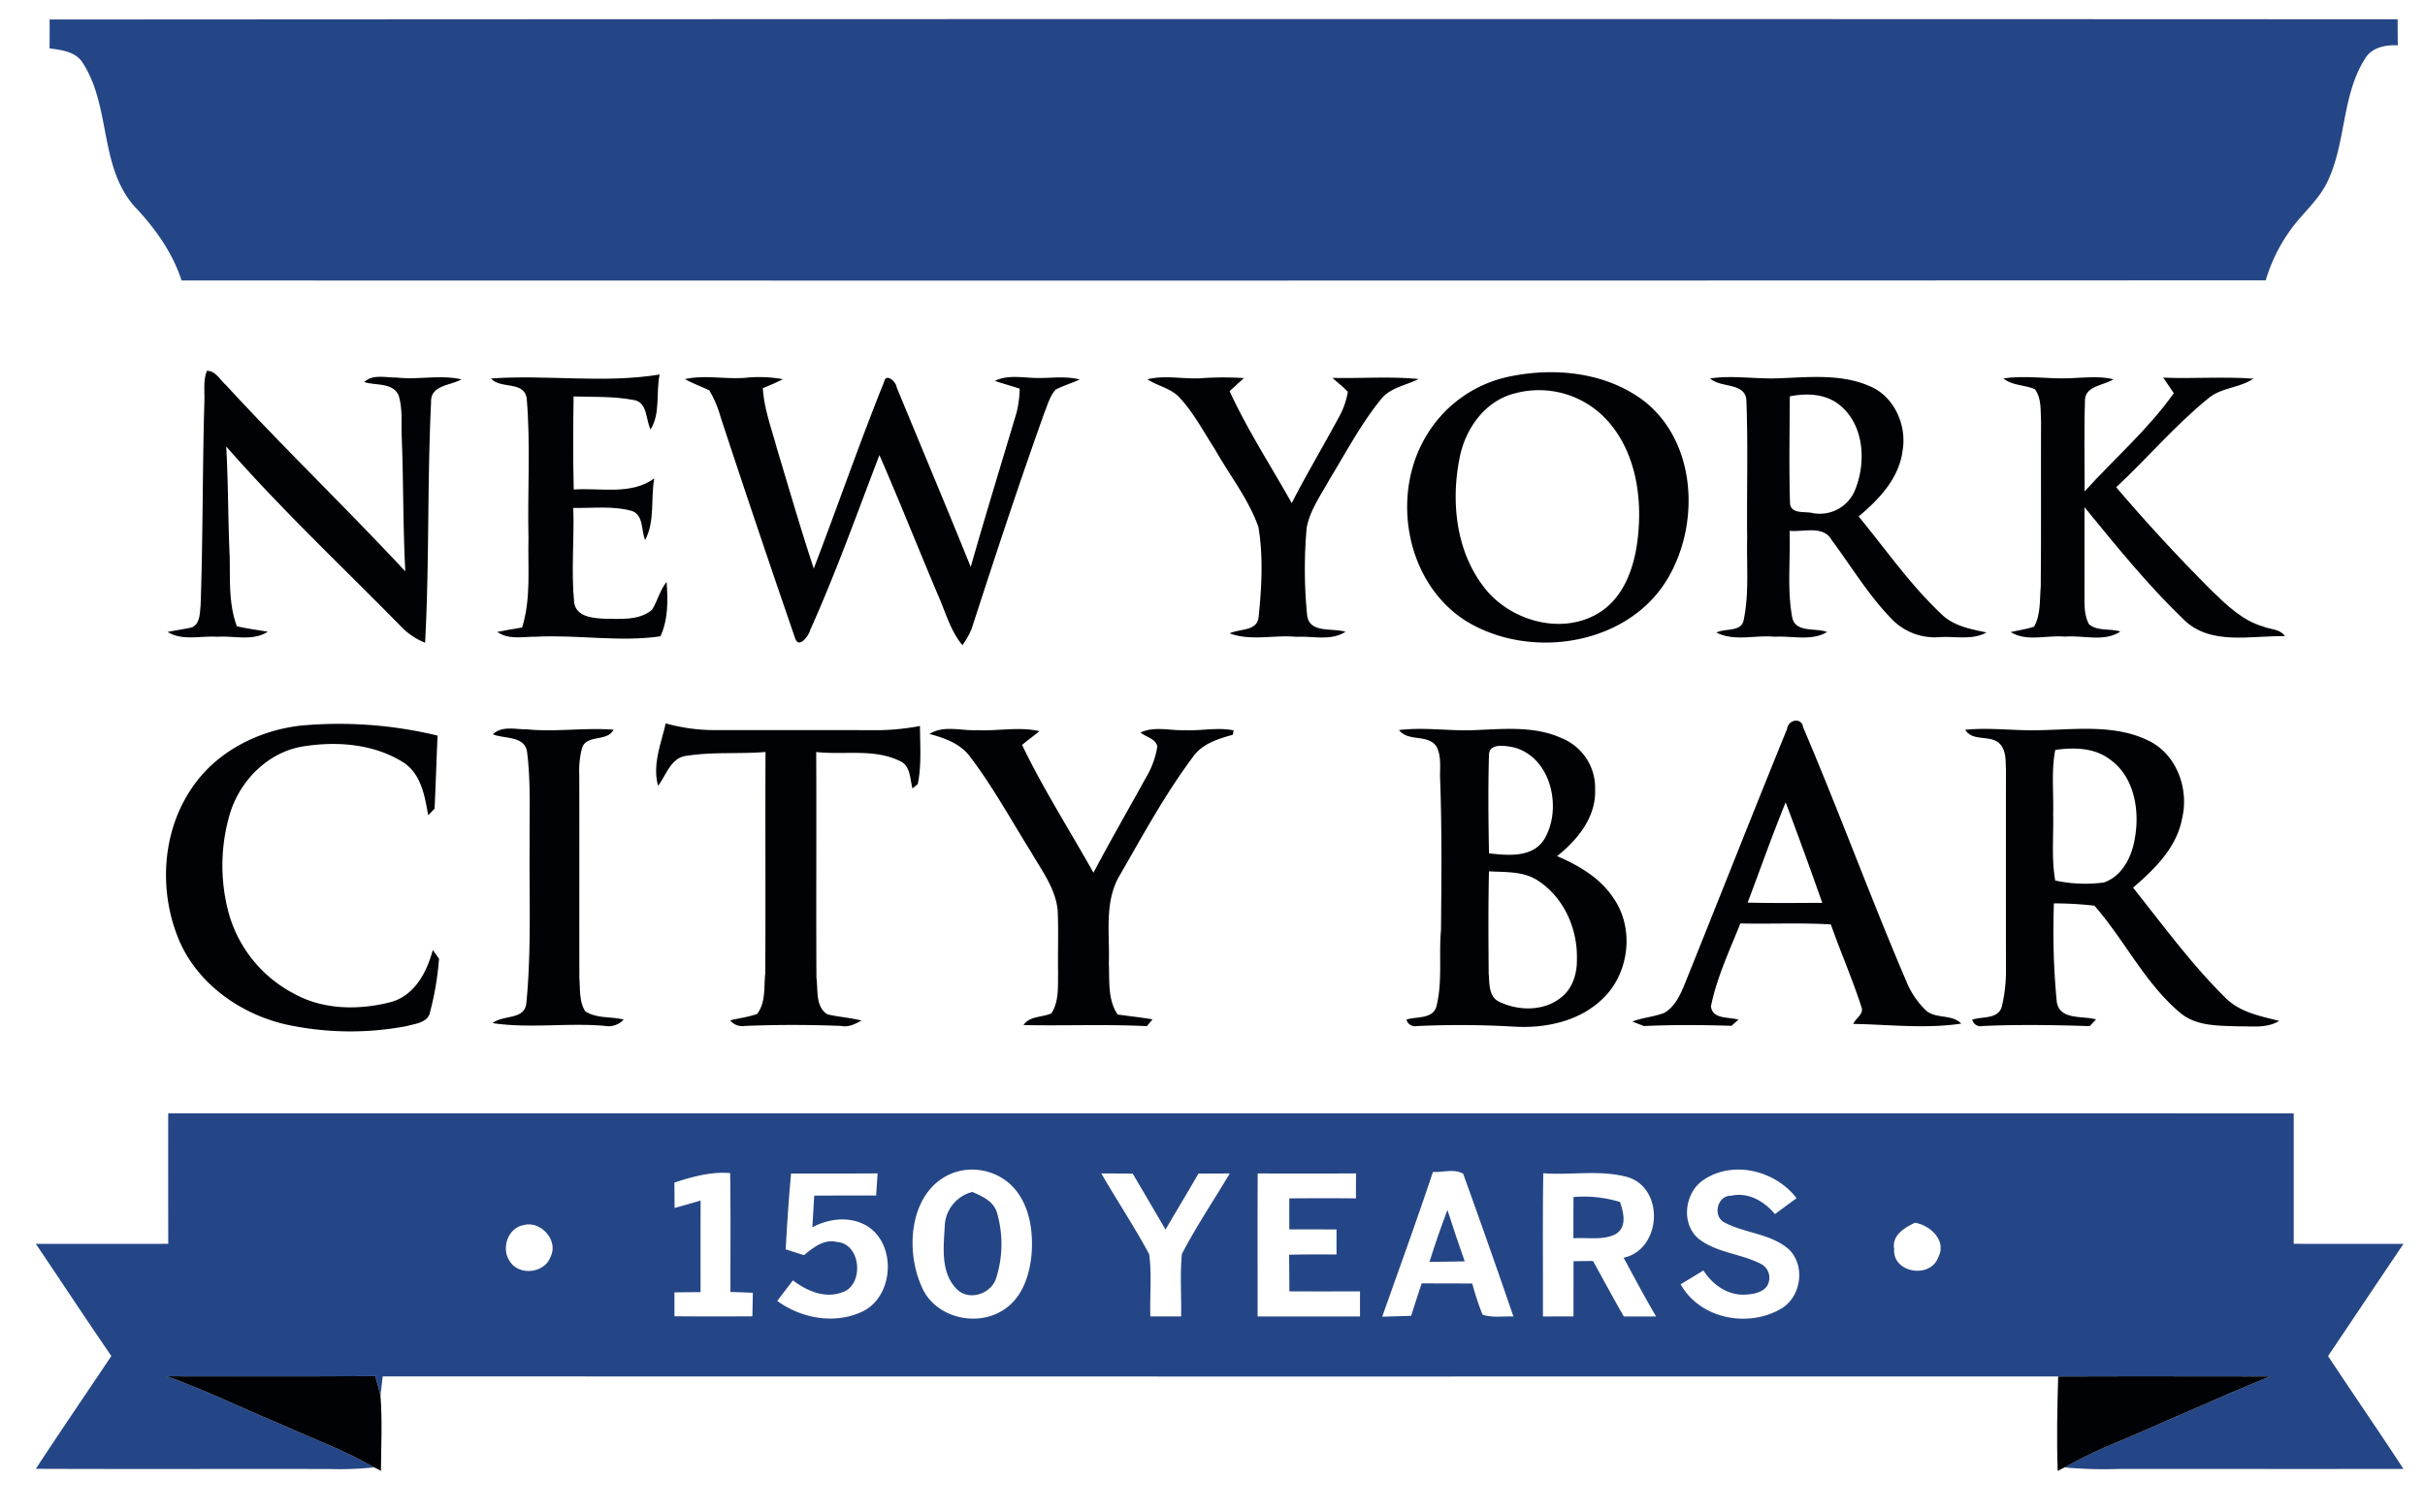 <svg xmlns="http://www.w3.org/2000/svg" xmlns:xlink="http://www.w3.org/1999/xlink" width="481" height="300" viewBox="0 0 481 300">
  <defs>
    <clipPath id="clip-path">
      <rect id="Rectángulo_4" data-name="Rectángulo 4" width="481" height="300" transform="translate(1734 274)" fill="#fe0000" opacity="0.66"/>
    </clipPath>
  </defs>
  <g id="Enmascarar_grupo_2" data-name="Enmascarar grupo 2" transform="translate(-1734 -274)" clip-path="url(#clip-path)">
    <g id="CB_Anniversary_Logo_CC-sm" transform="translate(1664 209)">
      <g id="_254686ff" data-name="#254686ff" transform="translate(77.106 68.816)">
        <path id="Trazado_109" data-name="Trazado 109" d="M83.23,71.788q232.871-.144,465.732-.038c0,1.727.01,3.444.038,5.17-2.446-.144-5.209.412-6.542,2.7-4.624,7.358-3.7,16.586-7.4,24.308-1.765,3.76-5.1,6.389-7.444,9.746a32.948,32.948,0,0,0-4.816,9.861q-206.7.086-413.394.029c-1.832-5.66-5.362-10.5-9.41-14.773-6.935-7.943-4.6-19.684-10.139-28.308-1.381-2.321-4.221-2.648-6.638-2.964Q83.249,74.651,83.23,71.788Z" transform="translate(-80.496 -71.738)" fill="#254686"/>
        <path id="Trazado_110" data-name="Trazado 110" d="M106.635,298q210.8,0,421.6.01V323.89c7.252.019,14.514,0,21.775.01-5.017,7.406-9.967,14.849-14.965,22.255,4.94,7.492,10.053,14.869,14.955,22.389-18.84.029-37.67,0-56.5.01a85.366,85.366,0,0,1-10.744-.307c2.628-1.42,5.276-2.83,8.039-3.991,10.955-4.585,21.737-9.583,32.749-14.063-14.015-.01-28.02-.048-42.025.01q-166.164.029-332.337-.01c-.144,1.266-.288,2.523-.441,3.789-.307-1.295-.662-2.58-1.017-3.856-13.775.106-27.55.029-41.325.048,7.818,2.83,15.3,6.465,22.965,9.689,6.063,2.734,12.346,5.027,18.111,8.374a65.111,65.111,0,0,1-8.969.326c-19.368-.038-38.745.038-58.122-.038,4.911-7.511,9.986-14.917,14.974-22.38-5.065-7.367-9.967-14.84-14.974-22.245,8.758-.01,17.507.019,26.265-.01q-.029-12.95-.01-25.891m100.4,13.737c.019,1.679.029,3.357.038,5.046,1.727-.48,3.453-.969,5.161-1.477-.019,6.063-.01,12.116-.01,18.168-1.727.01-3.453.029-5.18.048,0,1.583.01,3.156.01,4.739,5.151.048,10.3.038,15.454.01.029-1.564.058-3.118.1-4.672-1.487-.058-2.974-.115-4.451-.153-.019-7.866.058-15.722-.058-23.588-3.818-.317-7.473.719-11.06,1.88m23.137-1.8c-.46,5.007-.787,10.024-1.065,15.051,1.2.384,2.408.767,3.616,1.151,1.842-1.477,3.962-3.252,6.513-2.619,4.988.317,5.477,8.892.854,10.063-3.377,1.17-6.878-.422-9.554-2.437-1.036,1.362-2.072,2.715-3.108,4.077,4.748,3.444,11.319,4.672,16.739,2.178,6.552-2.964,7.051-13.852.681-17.276-3.309-1.736-7.262-1.209-10.456.489q.2-3.137.374-6.283c4.1-.029,8.183-.019,12.279-.019.1-1.468.192-2.935.3-4.393-5.727.038-11.444.029-17.171.019m32.375-.2c-8.777,3.156-9.871,14.993-6.533,22.485,2.475,6.264,10.936,8.355,16.365,4.729,3.732-2.4,5.18-7.031,5.516-11.243.336-4.911-.614-10.475-4.5-13.861a11.282,11.282,0,0,0-10.849-2.11m29.162.182c3.108,5.391,6.581,10.581,9.506,16.058.518,4.077.1,8.211.221,12.317q3.05-.014,6.1,0c.1-4.134-.249-8.288.163-12.4,2.849-5.487,6.331-10.638,9.487-15.962-2.082.01-4.154.01-6.216.029-2.13,3.722-4.365,7.4-6.523,11.108-2.168-3.712-4.326-7.425-6.513-11.108q-3.122-.029-6.226-.038m31.023.01c-.048,9.449-.01,18.907-.019,28.365q10.159,0,20.317,0c-.01-1.66-.01-3.319,0-4.969-4.672,0-9.343.019-14.015-.01-.01-2.427-.019-4.844-.058-7.262,3.137-.077,6.264-.077,9.41-.048-.01-1.669,0-3.319,0-4.969q-4.691-.014-9.362-.019-.014-3.079,0-6.149c4.413-.029,8.816-.038,13.219,0-.01-1.65,0-3.3.019-4.95-6.5.038-13.008.029-19.511.01m34.754-.3c-3.194,9.621-6.676,19.147-10.053,28.711,1.909-.048,3.827-.1,5.736-.173.681-2.158,1.381-4.3,2.091-6.437,3.338.019,6.677.019,10.024.029a57.975,57.975,0,0,0,2.034,6.168c1.947.691,4.106.278,6.139.384q-4.863-14.187-9.967-28.317c-1.727-1.065-4.048-.249-6.005-.365m21.89.259c-.154,9.468-.029,18.936-.067,28.413q3.022-.014,6.063-.01c0-3.655,0-7.3.01-10.955,1.276-.019,2.561-.038,3.856-.048,2.043,3.674,4.019,7.386,6.13,11.022q3.194-.029,6.4,0c-2.264-3.827-4.336-7.76-6.456-11.665,7.482-1.621,8.192-13.564.94-15.953-5.458-1.554-11.271-.384-16.873-.806m32.145,1.094c-4.058,2.341-5.027,8.8-1.333,11.9,3.559,2.791,8.326,2.935,12.269,4.95a3.066,3.066,0,0,1,1.64,3.626c-.46,1.938-2.849,2.427-4.557,2.5-3.5.24-6.59-1.928-8.394-4.787-1.506.931-3.022,1.832-4.528,2.753,3.885,6.916,13.526,8.72,20.106,4.729,3.847-2.417,4.652-8.461,1.372-11.665-3.636-3.185-8.8-3.166-12.892-5.391-2.254-1.3-1.3-5.3,1.41-5.247,3.463-.767,6.561,1.094,8.72,3.645,1.42-1.065,2.839-2.11,4.278-3.156-4.086-5.362-12.211-7.521-18.092-3.866m-234.377,9.2c-3.2.566-4.528,4.71-2.724,7.233,1.823,2.868,6.849,2.321,8.019-.892,1.717-3.233-1.9-7.281-5.3-6.341m271.836,4.71c-.384,4.815,7.223,6.015,8.758,1.64,1.688-3.262-1.573-6.312-4.624-6.82C451.039,320.7,448.516,322.164,448.977,324.888Z" transform="translate(-80.38 -80.956)" fill="#254686"/>
        <path id="Trazado_111" data-name="Trazado 111" d="M268.34,320.6a7.257,7.257,0,0,1,5.439-6.341c2.034.863,4.374,1.928,4.95,4.317a22.342,22.342,0,0,1-.182,12.672c-.93,3.252-5.506,4.8-7.943,2.2C267.362,330.049,268.119,324.879,268.34,320.6Z" transform="translate(-88.027 -81.618)" fill="#254686"/>
        <path id="Trazado_112" data-name="Trazado 112" d="M398.329,315.308a24.624,24.624,0,0,1,9.238.988c.691,2.1,1.448,5.017-.911,6.389-2.542,1.276-5.593.6-8.346.815C398.31,320.767,398.31,318.033,398.329,315.308Z" transform="translate(-93.331 -81.659)" fill="#254686"/>
        <path id="Trazado_113" data-name="Trazado 113" d="M368.55,328.292c1.084-3.473,2.283-6.907,3.559-10.312,1.1,3.415,2.235,6.82,3.434,10.207C373.212,328.225,370.871,328.254,368.55,328.292Z" transform="translate(-92.119 -81.77)" fill="#254686"/>
      </g>
      <g id="_000206ff" data-name="#000206ff" transform="translate(102.927 138.565)">
        <path id="Trazado_114" data-name="Trazado 114" d="M114.92,150.685c.1-2.082-.288-4.259.508-6.235,1.717-.019,2.59,1.8,3.751,2.8,11.578,12.6,23.943,24.461,35.6,36.989-.48-8.921-.355-17.852-.719-26.773-.115-2.724.221-5.535-.624-8.173-1.209-2.59-4.566-1.88-6.811-2.619,1.746-1.631,4.25-.844,6.379-.9,4.307.518,8.662-.614,12.921.374-2.168,1.237-6.158,1.113-6.034,4.48-.777,15.9-.326,31.867-1.189,47.762a13.583,13.583,0,0,1-4.911-3.367c-11.578-11.789-23.646-23.118-34.533-35.56.412,7.319.345,14.658.691,21.977.077,4.585-.211,9.3,1.42,13.679,2.024.48,4.086.739,6.13,1.084-2.974,1.938-6.676.767-10,1.007-3.29-.24-6.907.873-9.88-.959,1.621-.336,3.271-.537,4.883-.921,1.564-.748,1.506-2.782,1.669-4.259C114.651,177.612,114.527,164.144,114.92,150.685Z" transform="translate(-107.311 -144.45)" fill="#000206"/>
        <path id="Trazado_115" data-name="Trazado 115" d="M383.7,145.709c9.209-2.053,19.722-1.055,27.377,4.863,10.159,8.125,10.926,23.914,4.777,34.687-7.741,13.689-27.512,16.739-40.347,8.768-12.039-7.7-14.984-25.468-7.415-37.258a25.027,25.027,0,0,1,15.607-11.06m1.573,3.233c-5.928,1.477-9.861,7.079-10.945,12.864-1.727,8.633-.7,18.37,4.8,25.516,5.084,6.715,15.415,9.708,22.84,5.161,5.027-3.1,7.07-9.171,7.7-14.753.959-8.135-.374-17.171-6.043-23.435A18.293,18.293,0,0,0,385.274,148.941Z" transform="translate(-117.753 -144.461)" fill="#000206"/>
        <path id="Trazado_116" data-name="Trazado 116" d="M174.48,146c11.127-.8,22.4,1.026,33.469-.787-.758,3.578.192,7.684-1.8,10.907-.988-1.966-.576-5.487-3.405-5.861-3.9-.739-7.914-.585-11.866-.691-.086,6.149-.125,12.3.029,18.456,5.3-.374,11.377,1.17,15.972-2.206-.729,4.029.182,8.509-1.813,12.221-.8-1.871-.269-4.883-2.571-5.746-3.779-1.074-7.789-.547-11.674-.614.211,6.283-.451,12.586.182,18.85.47,2.743,3.664,3.012,5.89,3.127,3.185,0,6.945.441,9.545-1.775,1.1-1.775,1.573-3.885,2.887-5.545.288,3.6.326,7.482-1.218,10.811-8.029,1.18-16.413-.336-24.576.077-2.609-.029-5.506.681-7.789-.95,1.64-.336,3.29-.6,4.931-.883,1.794-5.736,1.113-11.828,1.257-17.737-.211-9.257.441-18.552-.355-27.771C180.965,146.409,176.427,148.165,174.48,146Z" transform="translate(-110.035 -144.481)" fill="#000206"/>
        <path id="Trazado_117" data-name="Trazado 117" d="M214.6,146.142c3.933-.863,7.933.048,11.895-.249a26.488,26.488,0,0,1,7.54.269c-1.3.662-2.628,1.237-3.981,1.775.24,4.154,1.746,8.058,2.811,12.039,2.389,7.924,4.691,15.885,7.29,23.751,4.72-12.327,9.036-24.826,13.957-37.066.374-1.832,2.4.058,2.475,1.084,4.9,11.885,9.88,23.742,14.7,35.665,2.9-10.2,6.024-20.336,9.055-30.495a21.446,21.446,0,0,0,.662-4.873c-1.64-.537-3.3-1-4.931-1.535,2.178-1.1,4.643-.767,6.993-.643,3.281.278,6.609-.48,9.842.355-1.554.719-3.214,1.2-4.739,1.986-1.18,1.228-1.583,2.955-2.225,4.48-5.094,14.235-9.813,28.605-14.475,42.985a14.676,14.676,0,0,1-1.832,3.252c-2.389-2.849-3.319-6.513-4.806-9.842-3.923-9.276-7.636-18.638-11.655-27.867-4.451,11.636-8.653,23.4-13.756,34.764-.3,1.151-2.264,3.8-2.983,1.516q-7.525-21.828-14.744-43.762a21.435,21.435,0,0,0-2.264-5.353C217.833,147.6,216.154,147.015,214.6,146.142Z" transform="translate(-111.669 -144.501)" fill="#000206"/>
        <path id="Trazado_118" data-name="Trazado 118" d="M310.23,146.183c3.4-.844,6.868-.058,10.312-.192a64.659,64.659,0,0,1,8.835-.048c-.95.863-1.909,1.727-2.849,2.59,3.54,7.7,8.192,14.83,12.327,22.207,2.964-5.784,6.3-11.367,9.382-17.094a15.639,15.639,0,0,0,1.746-4.979c-.95-1.007-2.034-1.851-3.06-2.763,5.7.134,11.434-.336,17.1.23-2.561,1.276-5.717,1.7-7.54,4.106-3.923,4.844-6.84,10.408-10.082,15.713-1.707,3.127-3.923,6.13-4.585,9.7a92.71,92.71,0,0,0,.086,17.267c.374,3.76,5.094,2.532,7.607,3.357-2.907,1.871-6.513.806-9.737,1-4.393-.432-9,.883-13.238-.691,1.976-.969,5.583-.355,5.765-3.357.6-5.861.93-11.924-.058-17.756-1.957-5.545-5.708-10.235-8.576-15.329-2.254-3.473-4.182-7.214-7.012-10.274C314.959,147.958,312.292,147.555,310.23,146.183Z" transform="translate(-115.565 -144.504)" fill="#000206"/>
        <path id="Trazado_119" data-name="Trazado 119" d="M426.58,146.008c4.6-.671,9.238.192,13.861-.038,5.842-.211,12.029-.873,17.555,1.477,4.988,1.909,7.655,7.741,6.763,12.854-.662,5.487-4.672,9.708-8.72,13.094,5.362,6.5,10.207,13.516,16.365,19.32,2.4,2.417,5.813,3.012,9,3.693-2.868,1.583-6.274.71-9.391.93a11.872,11.872,0,0,1-9.353-3.53c-4.624-4.729-8.039-10.456-11.972-15.742-1.688-2.974-5.573-1.544-8.346-1.823.2,5.775-.537,11.645.556,17.353.777,2.926,4.691,1.842,6.868,2.724-3.127,1.871-6.964.71-10.408.94-3.818-.393-7.971.988-11.511-.835,1.64-.892,5-.038,5.4-2.532,1.1-5.343.547-10.83.681-16.25-.105-8.95.192-17.909-.144-26.85.134-4.154-5.036-2.753-7.2-4.787m15.8,3.559c-.029,7.127-.173,14.255.048,21.372.345,2.062,3.05,1.4,4.537,1.794a7.549,7.549,0,0,0,8.24-4.307c2.36-5.5,2.043-12.988-2.83-17.046C449.612,149.039,445.775,148.876,442.379,149.567Z" transform="translate(-120.304 -144.502)" fill="#000206"/>
        <path id="Trazado_120" data-name="Trazado 120" d="M487.23,146.018c4.393-.681,8.816.144,13.238-.048,2.868-.115,5.765-.48,8.6.211-2.034,1.295-5.9,1.266-5.669,4.537-.2,5.9-.048,11.8-.067,17.708,5.88-6.5,12.6-12.307,17.689-19.483-.71-1.026-1.41-2.062-2.091-3.089,5.957.24,11.933-.24,17.881.2-2.782,1.909-6.533,1.717-9.123,4.058-6.513,5.3-11.952,11.78-18.092,17.487q9.022,10.59,18.869,20.442c2.993,2.887,6.12,5.976,10.226,7.166,1.458.633,3.405.451,4.374,1.938-6.724-.163-14.83,1.966-20.154-3.377-7.118-6.84-13.353-14.581-19.6-22.217,0,5.861.01,11.722-.01,17.583.01,1.9-.048,3.914.892,5.64,1.688,1.458,4.24.787,6.235,1.448-3.223,2.149-7.377.691-11,1.007-3.559-.345-7.569,1.094-10.773-.9,1.544-.365,3.146-.556,4.662-1.074,1.343-2.427,1.084-5.324,1.314-7.991.106-10.878.01-21.766.058-32.644-.125-2.158.154-4.614-1.209-6.465C491.451,147.246,489.024,147.486,487.23,146.018Z" transform="translate(-122.775 -144.503)" fill="#000206"/>
        <path id="Trazado_121" data-name="Trazado 121" d="M441.2,218.411c.221-1.832,2.9-2.36,3.185-.269,7.127,16.682,13.343,33.756,20.49,50.438a16.674,16.674,0,0,0,3.933,5.765c1.986,1.659,5.074.633,6.926,2.552-7.089,1.065-14.3.182-21.42.058.48-1.113,2.168-1.976,1.631-3.338-1.784-5.554-4.144-10.9-6.072-16.4-5.976-.355-11.972-.058-17.948-.192-2.149,5.391-4.681,10.734-5.832,16.432.3,2.676,3.6,2.062,5.449,2.657-.345.3-1.036.911-1.372,1.218-5.794-.182-11.588-.221-17.382.048l-2.283-.892c2.053-.815,4.326-.921,6.379-1.746,1.88-1.113,2.935-3.156,3.76-5.094,6.888-17.065,13.612-34.2,20.557-51.234m-7.828,34.476c4.931.125,9.861.067,14.8.048Q444.645,242.92,440.909,233C438.223,239.563,435.882,246.259,433.369,252.887Z" transform="translate(-119.649 -147.397)" fill="#000206"/>
        <path id="Trazado_122" data-name="Trazado 122" d="M112.4,230.226c4.787-7.175,13.075-11.425,21.516-12.413a83.007,83.007,0,0,1,27.253,1.976c-.23,4.835-.365,9.679-.6,14.5l-1.266,1.3c-.671-3.76-1.362-8.048-4.777-10.389-5.775-3.722-13.094-4.336-19.751-3.309-7.214,1.017-13.027,6.945-14.926,13.833a36.137,36.137,0,0,0-.048,19.511,25.846,25.846,0,0,0,12.825,15.713c5.842,3.281,13.008,3.338,19.348,1.679,4.672-1.343,7.089-5.947,8.24-10.322.307.432.921,1.3,1.237,1.736a57.558,57.558,0,0,1-1.765,10.523c-.355,2.2-2.983,2.369-4.72,2.868a60.039,60.039,0,0,1-24.078-.384c-8.8-2.082-16.979-7.828-20.787-16.183C105.813,251.138,106.341,239.119,112.4,230.226Z" transform="translate(-107.298 -147.422)" fill="#000206"/>
        <path id="Trazado_123" data-name="Trazado 123" d="M181.612,218.583c5.736.566,11.482-.374,17.209.077-1.257,2.465-5.343.873-6.254,3.626a17.9,17.9,0,0,0-.547,5.3c.038,13.449-.01,26.888.019,40.337.182,2.2-.067,4.624,1.151,6.581,2.216,1.487,5.122,1.026,7.636,1.65a4.04,4.04,0,0,1-3.76,1.257c-7.4-.652-14.907.556-22.226-.547,2.1-1.717,6.379-.537,6.686-4.01,1.036-10.571.528-21.219.652-31.828-.067-6.024.249-12.1-.528-18.092-.595-3.108-4.509-2.427-6.763-3.367C176.72,217.816,179.349,218.612,181.612,218.583Z" transform="translate(-110.049 -147.463)" fill="#000206"/>
        <path id="Trazado_124" data-name="Trazado 124" d="M210.549,217.36a36.032,36.032,0,0,0,9.909,1.333q16.346,0,32.692.01a47.625,47.625,0,0,0,7.828-.825c.01,3.837.336,7.741-.441,11.53l-1.046.854c-.518-1.909-.374-4.537-2.532-5.449-5.151-2.513-11.07-1.142-16.566-1.775.077,14.936-.038,29.862.048,44.8.336,2.4-.24,5.765,2.187,7.242,2.225.537,4.528.652,6.753,1.237-1.237.662-2.552,1.372-4.01,1.065q-9.583-.388-19.166,0a3.065,3.065,0,0,1-2.868-1.1c1.765-.46,3.607-.652,5.333-1.276,1.765-2.283,1.324-5.41,1.621-8.115.086-14.619-.019-29.238.048-43.858-5.18.432-10.418-.058-15.559.748-3.194.288-4.086,3.779-5.746,5.957C207.863,225.6,209.619,221.379,210.549,217.36Z" transform="translate(-111.426 -147.42)" fill="#000206"/>
        <path id="Trazado_125" data-name="Trazado 125" d="M265.16,219.5c2.878-1.784,6.245-.595,9.391-.748,4.144.221,8.336-.739,12.432.2-1.132.94-2.341,1.775-3.453,2.734,4.2,8.72,9.43,16.9,14.159,25.344,3.319-6.3,6.9-12.48,10.331-18.725a17.265,17.265,0,0,0,2.341-6.331c-.374-1.592-2.264-1.842-3.338-2.753,2.791-1.314,5.89-.336,8.844-.47,3.2.173,6.446-.624,9.621.048l-.144.863c-3.022.835-6.226,1.823-8.058,4.585-5.41,7.252-9.746,15.262-14.264,23.1-3.281,5.314-2.062,11.77-2.283,17.679.173,3.415-.269,7.166,1.755,10.139,2.312.317,4.624.566,6.926.959l-1.151,1.343c-8.144-.4-16.307-.048-24.452-.211,1.237-1.861,3.7-1.477,5.535-2.331,1.525-2.369,1.266-5.3,1.324-7.981-.077-4.125.105-8.25-.077-12.365-.384-4.355-3.137-7.943-5.257-11.607-3.943-6.312-7.53-12.883-12.029-18.821C271.4,221.455,268.22,220.323,265.16,219.5Z" transform="translate(-113.729 -147.466)" fill="#000206"/>
        <path id="Trazado_126" data-name="Trazado 126" d="M362.26,218.73c5.017-.624,10.043.24,15.07.01,5.717-.221,11.761-.863,17.142,1.583a10.619,10.619,0,0,1,6.676,10.2c.211,5.458-3.482,10.005-7.54,13.209,4.3,1.871,8.6,4.345,11.214,8.384,4.173,6.024,3.1,14.9-2.178,19.924-4.566,4.441-11.243,5.88-17.439,5.535a184.089,184.089,0,0,0-19.387-.125,1.764,1.764,0,0,1-2.091-1.276c1.976-.662,5.113-.048,5.919-2.523,1.276-4.979.47-10.168.93-15.243.1-9.928.192-19.876-.163-29.8-.125-2.216.355-4.643-.767-6.667-1.755-2.465-5.535-.825-7.386-3.2m17.833,5.027c-.182,6.465-.115,12.95.01,19.415,3.722.432,8.6.911,10.926-2.743,3.712-6.072,1.42-16.355-6.024-18.274-1.64-.326-4.95-.95-4.911,1.6m0,23c-.153,6.734-.106,13.478-.058,20.221.182,1.966-.058,4.624,2.082,5.64,3.866,1.88,9.017,1.919,12.422-.959,2.225-1.8,3.07-4.787,2.993-7.549.154-5.986-2.6-12.183-7.693-15.5C386.971,246.7,383.373,246.942,380.093,246.76Z" transform="translate(-117.684 -147.466)" fill="#000206"/>
        <path id="Trazado_127" data-name="Trazado 127" d="M479.34,218.672c5-.5,10.005.259,15.022.077,7.079-.144,14.648-1.161,21.257,2.053,5.621,2.657,8.144,9.573,6.734,15.435-1.055,5.784-5.449,10.091-9.736,13.756,5.89,7.386,11.492,15.08,18.207,21.737,2.878,2.964,6.945,3.732,10.773,4.691-2.389,1.5-5.257,1.046-7.924,1.094-3.971-.153-8.394.038-11.645-2.638-7.06-5.9-11.089-14.485-17.075-21.305a72.272,72.272,0,0,0-8.029-.46,145.958,145.958,0,0,0,.566,19.54c.585,3.7,5.142,2.7,7.789,3.482-.317.336-.95,1-1.257,1.333-7.089-.24-14.178-.336-21.257-.029a1.663,1.663,0,0,1-2.034-1.266c2-.662,5.142-.029,5.861-2.59a30.715,30.715,0,0,0,.815-7.607q-.014-19.7,0-39.4c-.086-1.717.086-3.732-1.2-5.094-1.823-1.919-5.42-.355-6.868-2.811m17.852,4c-.815,4.163-.3,8.422-.422,12.633.115,4.422-.365,8.892.412,13.276a28.007,28.007,0,0,0,9.669.384c3.741-1.295,5.641-5.343,6.168-9.017.93-5.487-.211-12.087-5.075-15.454C504.866,222.2,500.828,222.154,497.192,222.672Z" transform="translate(-122.454 -147.466)" fill="#000206"/>
        <path id="Trazado_128" data-name="Trazado 128" d="M107.5,352.388c13.775-.019,27.55.058,41.325-.048.355,1.276.71,2.561,1.017,3.856.4,4.959.125,9.957.1,14.936-.336-.173-1.017-.508-1.362-.681-5.765-3.348-12.048-5.64-18.111-8.374C122.8,358.853,115.318,355.218,107.5,352.388Z" transform="translate(-107.306 -152.919)" fill="#000206"/>
        <path id="Trazado_129" data-name="Trazado 129" d="M498.541,352.419c14.005-.058,28.011-.019,42.025-.01-11.012,4.48-21.794,9.478-32.749,14.063-2.763,1.161-5.41,2.571-8.039,3.991-.326.173-1,.518-1.333.691C498.224,364.908,498.359,358.663,498.541,352.419Z" transform="translate(-123.227 -152.921)" fill="#000206"/>
      </g>
    </g>
  </g>
</svg>
